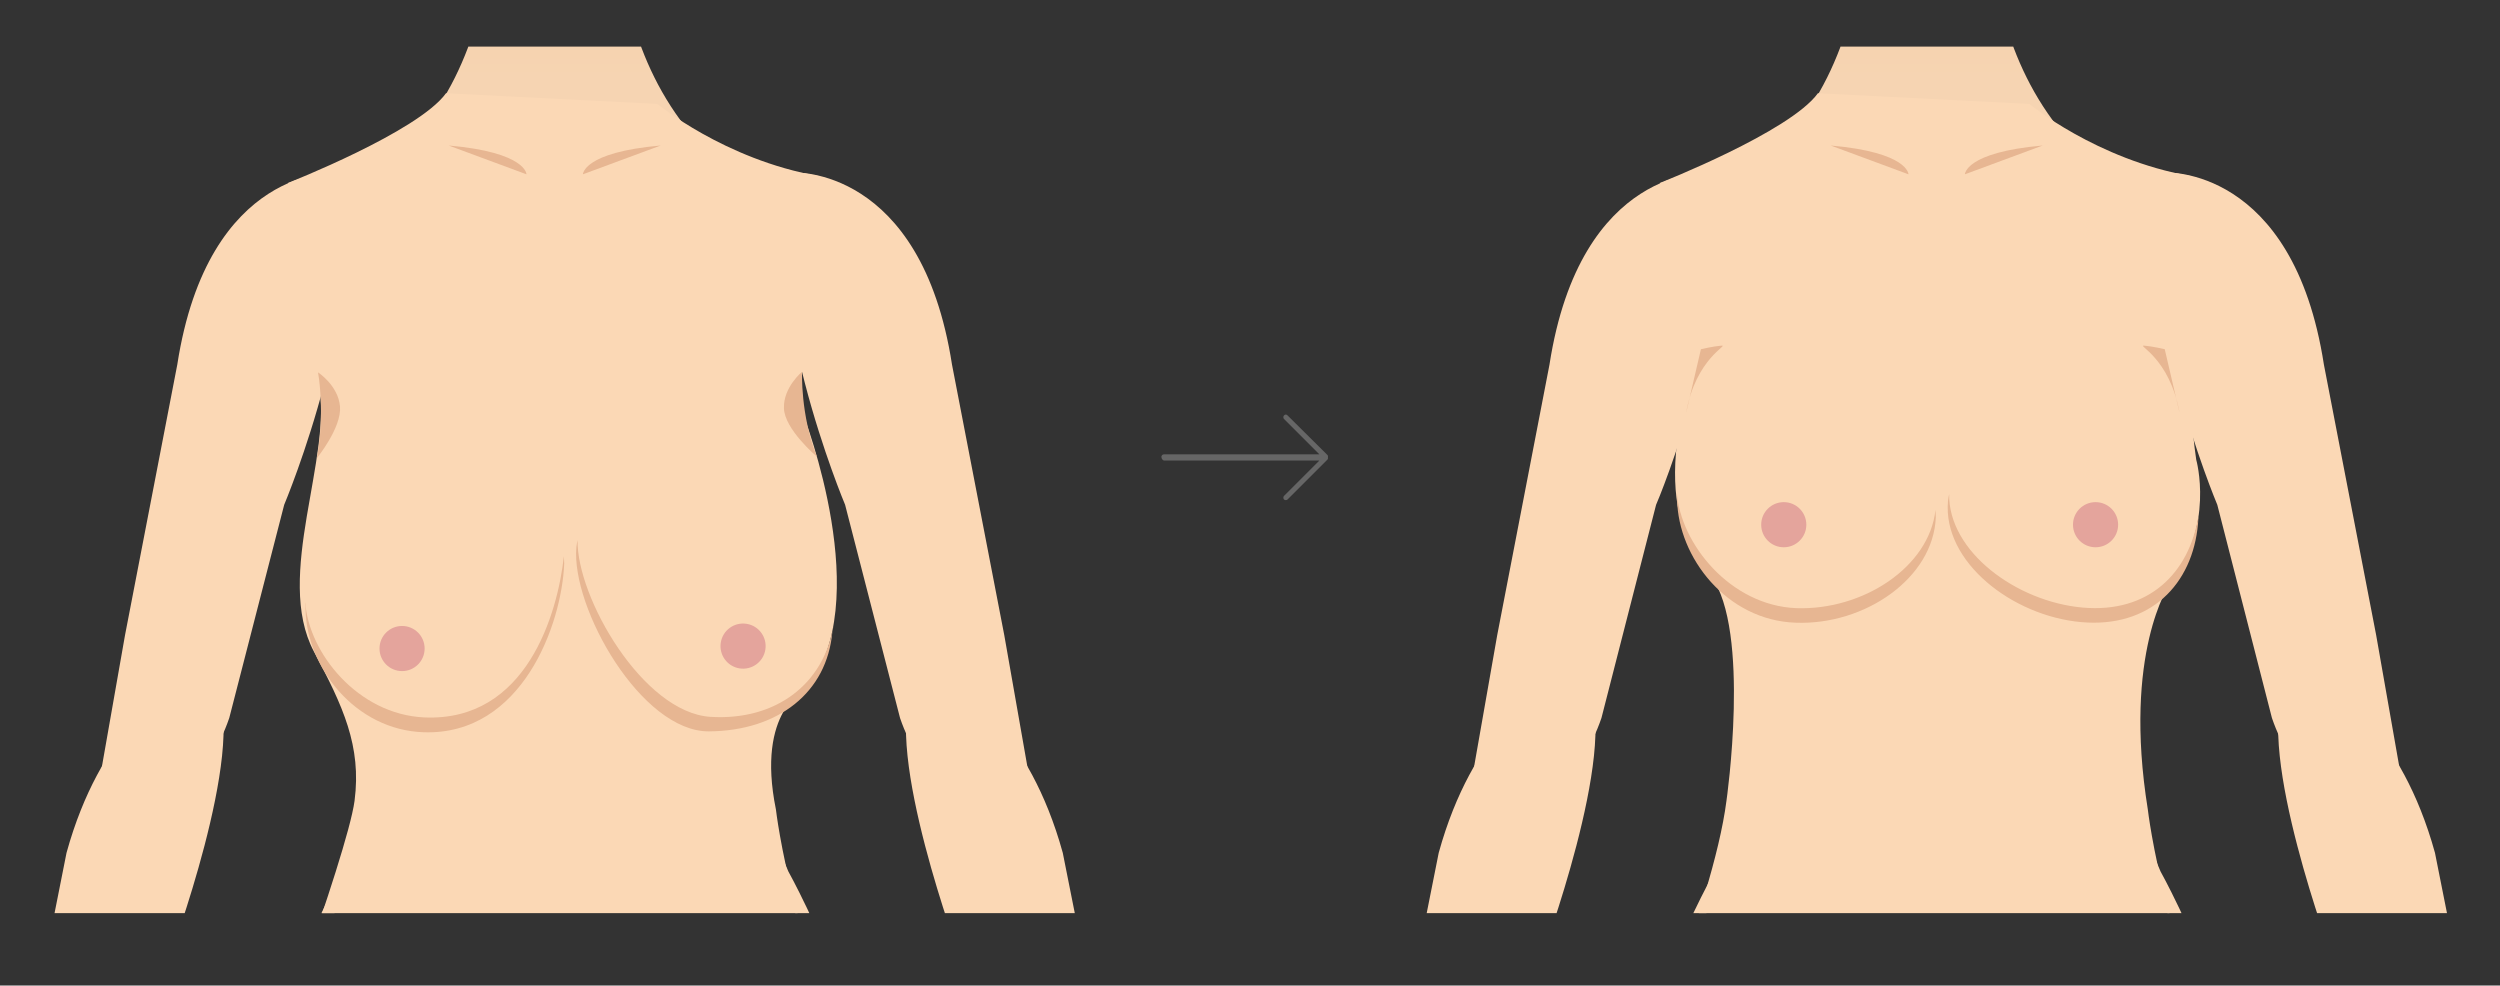 <?xml version="1.0" encoding="utf-8"?>
<!-- Generator: Adobe Illustrator 28.1.0, SVG Export Plug-In . SVG Version: 6.00 Build 0)  -->
<svg version="1.1" id="レイヤー_1" xmlns="http://www.w3.org/2000/svg" xmlns:xlink="http://www.w3.org/1999/xlink" x="0px"
	 y="0px" viewBox="0 0 841.9 331.9" style="enable-background:new 0 0 841.9 331.9;" xml:space="preserve">
<rect x="0" y="0" width="841.9" height="331.9" fill="#333333" stroke="none"/>
<style type="text/css">
	.st0{clip-path:url(#SVGID_00000170958071150490419850000004410845098817894045_);}
	.st1{fill-rule:evenodd;clip-rule:evenodd;fill:#FBD8B5;}
	.st2{fill:#FBD8B6;}
	.st3{fill:#8F6E4C;}
	.st4{fill:url(#SVGID_00000140006321879531292830000006231211893994019716_);}
	.st5{fill:url(#SVGID_00000109011105539592905460000008957632577899361210_);}
	.st6{fill:#F9CBA5;}
	.st7{fill:url(#SVGID_00000091703797050279814870000005418768646377597374_);}
	.st8{fill:#FBD8B5;}
	.st9{fill:#FFFFFF;}
	.st10{fill:#6E4E37;}
	.st11{fill:#614430;}
	.st12{opacity:0.5;fill:#FFFFFF;enable-background:new    ;}
	.st13{fill:#604C3F;}
	.st14{fill:#80604B;}
	.st15{fill:url(#SVGID_00000158013222002486610030000001307344364546751879_);}
	.st16{fill:url(#SVGID_00000009582855704575358710000001948792241330534332_);}
	.st17{fill:url(#SVGID_00000137833479420418571400000001307191163416540293_);}
	.st18{fill:#E7B692;}
	.st19{fill:#886235;}
	.st20{fill:#E4A49C;}
	.st21{fill:url(#SVGID_00000163776750055436499870000017323121471740324771_);}
	.st22{fill:url(#SVGID_00000030489182042050289440000002900029483810973317_);}
	.st23{fill:url(#SVGID_00000043430967321115847590000005097437600029598856_);}
	.st24{fill:url(#SVGID_00000167355392411250265300000012171432474195297704_);}
	.st25{fill:url(#SVGID_00000144296907216193091560000011380449167153959574_);}
	.st26{fill:url(#SVGID_00000088135225853486799590000017724266287943410853_);}
	.st27{fill:#666666;}
</style>
<g>
	<g>
		<defs>
			<rect id="SVGID_1_" x="12.5" y="15.7" width="817.3" height="291.8"/>
		</defs>
		<clipPath id="SVGID_00000071529549233639199410000011679762205874438064_">
			<use xlink:href="#SVGID_1_"  style="overflow:visible;"/>
		</clipPath>
		<g style="clip-path:url(#SVGID_00000071529549233639199410000011679762205874438064_);">
			<g>
				<g>
					<g>
						<g>
							<g>
								<g>
									<g>
										<path class="st1" d="M299.6,427.5c6.6-61.3-34.1-134-34.1-134s-6.6-14.9-7.4-22.6"/>
										<path class="st1" d="M80.4,429.2c-6.6-61.3,34.1-134,34.1-134s6.6-14.9,7.4-22.6"/>
									</g>
									<g>
										<g>
											<path class="st2" d="M361.4,329.4l19.9,92.2c0,0,14.8,9.5,21.9,22.4c0,0,8.8,14.4,13.4,17.8l15.2,13c0,0,1.9,4.7-6.6,2.9
												c0,0-8.3-2.3-14.8-10.4l-5.2-6.4c0,0-3.6-0.5-3.6,16.1l-9.4,0.1l-33.1-4.4c0,0-1.9-38.8,1.8-44.5L338,342.9L361.4,329.4z
												"/>
											<path class="st2" d="M393.4,474.5l-5,49.5c0.1,1-0.5,6.5,2.5,6.8l1.9,0.2c2.5-1.1,3.8-6.6,3.9-8.1l5.2-47.9"/>
											<path class="st2" d="M379.6,470.3l-3.7,64.4c-0.2,1.8,1.3,3.4,3.4,3.6l0,0c2,0.2,3.8-1.1,4-2.9l7.4-64.4"/>
											<path class="st2" d="M367.4,469.5l0.8,63c0,1.8,1.4,3.2,3.2,3.3l0,0c1.8,0,3.3-1.4,3.3-3.2l2.4-63.4"/>
											<path class="st2" d="M358.4,452.4l-2.7,62.6c-0.1,1.8,1.8,5.2,3.4,5.3l0,0c3.2,0.2,3.3-6.3,3.4-8.2l4.6-59.6"/>
											<path class="st2" d="M392.8,484.3c0,0-1.3-7.2-3.8,0.3l0.3-8.5l5.8-1.7L392.8,484.3z"/>
											<path class="st2" d="M367.9,482.1c0,0-0.7-8.5-3.3-0.7l-0.4-7.9l6-1.7L367.9,482.1z"/>
											<path class="st2" d="M379.2,482.7c0,0-1.8-6.5-2.9-1.2l-1.4-8.2l4.9-1L379.2,482.7z"/>
										</g>
										<path class="st3" d="M124.3-104c0,0-11.3,71.9,14.5,86c0,0-6.2-6.2-4.7-13.4c0,0,9.8,16.3,17.8,16.7c0,0-2.5-3.3-2.2-9.1
											c0,0,4.4,9.8,8,10.2l-1.5-6.2c0,0,1.8,7.3,12,8l1.5-24l-12.3-47.9L124.3-104z"/>
										<path class="st3" d="M250.4-104c0,0,11.3,71.9-14.5,86c0,0,6.2-6.2,4.7-13.4c0,0-9.8,16.3-17.8,16.7c0,0,2.5-3.3,2.2-9.1
											c0,0-4.4,9.8-8,10.2l1.5-6.2c0,0-1.8,7.3-12,8l-1.5-24l12.3-47.9L250.4-104z"/>
										
											<linearGradient id="SVGID_00000010303787759099352730000011005343271750364834_" gradientUnits="userSpaceOnUse" x1="347.007" y1="271.576" x2="347.007" y2="390.876" gradientTransform="matrix(1 0 0 -1 -160.207 333.276)">
											<stop  offset="0.295" style="stop-color:#FBD8B5;stop-opacity:0.978"/>
											<stop  offset="0.509" style="stop-color:#FBD4AF;stop-opacity:0.978"/>
											<stop  offset="0.78" style="stop-color:#F9C89E;stop-opacity:0.978"/>
											<stop  offset="0.839" style="stop-color:#F8C499;stop-opacity:0.978"/>
										</linearGradient>
										<path style="fill:url(#SVGID_00000010303787759099352730000011005343271750364834_);" d="M209.8-57.6h-22.6h-0.8h-22.6
											c0,0,15.9,79.1-41,119.3h63.6h0.8h63.6C193.9,21.5,209.8-57.6,209.8-57.6z"/>
										<g>
											<path class="st3" d="M253.7-109.7c4.1-90.6-52-85.9-69.8-85.9s-66.2,8.5-59.6,87.9c0,0-2.1,2.7,15.9-3.5l32.9-53.2
												l12.3,5.5l6.2-1.2l6.2-1.8l19.3,6.8l14.1,6.8l9.2,8.6l5.2,23.5L253.7-109.7z"/>
											<g>
												
													<linearGradient id="SVGID_00000154388058675021955880000005681912846242314136_" gradientUnits="userSpaceOnUse" x1="423.554" y1="430.453" x2="392.235" y2="430.453" gradientTransform="matrix(1 0 0 -1 -160.207 333.276)">
													<stop  offset="0" style="stop-color:#FBD8B5;stop-opacity:0.978"/>
													<stop  offset="0.331" style="stop-color:#FBD4AF;stop-opacity:0.978"/>
													<stop  offset="0.749" style="stop-color:#F9C89E;stop-opacity:0.978"/>
													<stop  offset="0.839" style="stop-color:#F8C499;stop-opacity:0.978"/>
												</linearGradient>
												<path style="fill:url(#SVGID_00000154388058675021955880000005681912846242314136_);" d="M233-96.1
													c-3.3,12.3,2.3,23.7,9.3,21.2c6.6-2.4,16-6.8,19.3-19.1c3.3-12.3,2.1-23.7-5.1-25.6C249.2-121.6,236.3-108.4,233-96.1z"
													/>
												<path class="st6" d="M247.3-112.9c0,0,15.7-1.6,9.1,18.7c0,0-2.2,8.1-13.6,13c0,0,14.8-0.7,17.7-22.2
													C260.6-103.4,260.7-118.3,247.3-112.9z"/>
											</g>
											<g>
												
													<linearGradient id="SVGID_00000002370701773385221560000016148455068866476431_" gradientUnits="userSpaceOnUse" x1="274.06" y1="430.453" x2="305.379" y2="430.453" gradientTransform="matrix(1 0 0 -1 -160.207 333.276)">
													<stop  offset="0" style="stop-color:#FBD8B5;stop-opacity:0.978"/>
													<stop  offset="0.331" style="stop-color:#FBD4AF;stop-opacity:0.978"/>
													<stop  offset="0.749" style="stop-color:#F9C89E;stop-opacity:0.978"/>
													<stop  offset="0.839" style="stop-color:#F8C499;stop-opacity:0.978"/>
												</linearGradient>
												<path style="fill:url(#SVGID_00000002370701773385221560000016148455068866476431_);" d="M144.2-96.1
													c3.3,12.3-2.3,23.7-9.3,21.2c-6.6-2.4-16-6.8-19.3-19.1s-2.1-23.7,5.1-25.6C127.9-121.6,140.9-108.4,144.2-96.1z"/>
												<path class="st6" d="M129.9-112.9c0,0-15.7-1.6-9.1,18.7c0,0,2.2,8.1,13.6,13c0,0-14.8-0.7-17.7-22.2
													C116.6-103.4,116.5-118.3,129.9-112.9z"/>
											</g>
											<path class="st8" d="M189.1-193.9c-31.9,0-57.8,20.2-57.8,71.9c0,15.3,2.3,38,6.3,50.8c9.6,30.4,42.3,52,51.5,52
												c9.3,0,42-21.6,51.5-52c4-12.7,6.3-35.5,6.3-50.8C246.9-173.7,221-193.9,189.1-193.9z"/>
											<path class="st3" d="M251.5-133.4c0-59.8-46.9-66.1-63.4-66.1c-27.6,0-59.1,15.5-61.1,66.5c0,0,5.7-31.9,22.4-36.4
												l24.9-4.9l11.4,4l5.7-0.9l5.7-1.3l18,4.9l13.1,4.9l8.6,6.2l5.7,9.3L251.5-133.4z"/>
											<path class="st3" d="M145.4-165.4c0,0-2.4,42.3,28,42.3c0,0-6.5-6-8.9-20.5c0,0,3.1,20.1,23.8,20.1c0,0-3.8-1-5.1-4.4
												c0,0,9.1,5.6,13.4,5.4c0,0-6.4-5.8-6.4-8.8c0,0,10.5,11,19.8,11c0,0-6.2-5-7.4-8.8c0,0,7.6,9.4,17.2,9.4
												c0,0-8.3-7.8-9.3-14c0,0,10.7,14.4,19.6,15.9c0,0-6.9-8.6-6.7-13.4c0,0,8.9,5.6,15.8,18.5c0,0,5.3,6.4,6.4,19.7
												c0,0,4.4-13,3.3-24.7c0,0,0.9-68-48.8-72C200-189.9,147.2-202.3,145.4-165.4z"/>
											<path class="st3" d="M156.3-174.2c0,0-27.2,66.2-23.4,80.7c0,0-9.1-16.9-3.4-48.4C129.4-142,135.8-175.9,156.3-174.2z"/>
										</g>
										<g>
											<g>
												<path class="st9" d="M228.3-99c-0.2,3.9-5.4,8.1-11.5,7.8c-6.1-0.4-13.8-0.7-13.5-4.7c0.3-3.9,8.3-11.3,14.4-10.9
													C223.8-106.4,228.6-102.9,228.3-99z"/>
												<g>
													<path class="st10" d="M208.5-101.3c-1.4,4,0.7,8.4,4.8,9.8c4,1.4,8.3-0.8,9.7-4.8s-0.7-8.4-4.7-9.7
														C214.3-107.4,209.9-105.3,208.5-101.3z"/>
													<path class="st11" d="M211.2-100.6c-0.9,2.6,0.5,5.4,3,6.3c2.6,0.9,5.4-0.5,6.3-3c0.9-2.6-0.5-5.4-3.1-6.3
														C214.9-104.5,212.1-103.1,211.2-100.6z"/>
													<path class="st12" d="M210.3-96c0.1,1.2,1,2.1,2.2,2.1c1.2-0.1,2.1-1,2.1-2.2c-0.1-1.2-1.1-2.1-2.2-2
														C211.2-98.2,210.3-97.2,210.3-96z"/>
												</g>
												<g>
													<path class="st13" d="M202.5-95.5c0,0,3.2-7.4,7.4-10.5c2.6-2,5.7-2.7,9.5-2c3,0.6,7,4.1,8.8,8.7
														C228.3-99.3,215.5-116.6,202.5-95.5z"/>
													<path class="st13" d="M217.4-108.1c0,0,2.8,0.8,4.6-1.3c0,0-0.4,0.6-1,1.5c0,0,0.2,0.8,3.5-1.2c0,0-0.5,1.9-1.8,2.2
														c0,0,1.1,1,3.4,0.1c0,0,0.8-0.3,1.3-0.6c0,0-1,2.4-3.1,2.2c0,0,1.2,1.5,4,0.6c0,0-1.1,1.1-1.6,0.9c0,0,1.9,1.3,3.8,0.5
														c0,0-1.6,1.8-3.5,1.1c0,0,1.9,1.2,3.1,0.7c0,0-1,1.1-2.3,0.7l-7.3-5.4l-2.6-0.8L217.4-108.1z"/>
													<path class="st13" d="M209.8-105.9c0,0,1.3-0.6,1.5-2.5c0,0,0.3,0.4,0.3,1.1c0,0,1,0.1,2.1-2.5c0,0,0.5,1.2-0.2,1.9
														c0,0,1.1,0,2.1-1.6c0,0,0.3-0.5,0.6-0.9c0,0,0.4,1.7-1,2.6c0,0,1.4,0.2,2.7-1.6c0,0-0.3,1.1-0.6,1.2
														c0,0,1.7-0.2,2.5-1.5c0,0-0.3,1.7-1.7,2.2c0,0,1.7-0.3,2.2-1.1c0,0,0,0.6-1,1l-6.9,1.1l-1.9,0.9L209.8-105.9z"/>
													<path class="st13" d="M227-101.4c0.2,0-0.3-1-0.1-0.9c1.4,1.4,2.3,1.6,3.4,1.7c-1.3,1.3-3.1,0.3-2.8,0.2
														c-0.1-0.1-0.3-0.3-0.4-0.4C227.1-100.8,227.1-101.2,227-101.4z"/>
													<path class="st13" d="M227.9-99.8c0.2,0-0.2-0.8-0.1-0.6c1,1,1.6,1.1,2.5,1.2c-0.9,0.9-2.3,0.2-2,0.2
														c-0.1,0-0.2-0.2-0.3-0.3C227.9-99.4,227.9-99.7,227.9-99.8z"/>
												</g>
												<path class="st13" d="M227.8-100.5c0,0,5.3,6.9-7.3,9.3c0,0,2.5-0.7,6.4-4.8C226.9-96,228.5-97.5,227.8-100.5z"/>
											</g>
											<path class="st14" d="M202.5-117.9c0,0,3.5-3.8,16.6-2.5l14,2.1c0,0-12.2,0-19.2,0.8C213.8-117.5,204.2-115,202.5-117.9z
												"/>
										</g>
										<g>
											<g>
												<path class="st9" d="M150.4-99c0.2,3.9,5.4,8.1,11.5,7.8c6.1-0.4,13.8-0.7,13.5-4.7c-0.3-3.9-8.3-11.3-14.5-10.9
													C154.9-106.4,150.2-102.9,150.4-99z"/>
												<g>
													<path class="st10" d="M170.1-101.3c1.4,4-0.7,8.4-4.7,9.8s-8.4-0.8-9.7-4.8c-1.4-4,0.7-8.4,4.7-9.7
														C164.4-107.4,168.8-105.3,170.1-101.3z"/>
													<path class="st11" d="M167.5-100.6c0.9,2.6-0.5,5.4-3,6.3c-2.6,0.9-5.4-0.5-6.3-3c-0.9-2.6,0.5-5.4,3.1-6.3
														C163.8-104.5,166.6-103.1,167.5-100.6z"/>
													<path class="st12" d="M162.8-95.7c0,1.2-1,2.1-2.2,2.1c-1.2-0.1-2.1-1-2.1-2.3c0.1-1.2,1.1-2.1,2.3-2
														C161.9-97.8,162.8-96.8,162.8-95.7z"/>
												</g>
												<g>
													<path class="st13" d="M176.2-95.5c0,0-3.2-7.4-7.4-10.5c-2.6-2-5.7-2.7-9.5-2c-3,0.6-7,4.1-8.8,8.7
														C150.4-99.3,163.2-116.6,176.2-95.5z"/>
													<path class="st13" d="M162.1-107.3c0,0-3.6-0.1-5.3-2.2c0,0,0.4,0.6,1,1.5c0,0-0.2,0.8-3.5-1.2c0,0,0.5,1.9,1.8,2.2
														c0,0-1.1,1-3.4,0.1c0,0-0.8-0.3-1.3-0.6c0,0,1,2.4,3.1,2.2c0,0-1.3,1.5-4.1,0.6c0,0,1.1,1.1,1.6,0.9
														c0,0-1.9,1.3-3.8,0.5c0,0,1.6,1.8,3.4,1.1c0,0-1.9,1.2-3,0.7c0,0,1,1.1,2.3,0.7l7.3-5.4l2.6-0.8L162.1-107.3z"/>
													<path class="st13" d="M168.9-105.9c0,0-1.3-0.6-1.5-2.5c0,0-0.3,0.4-0.3,1.1c0,0-1,0.1-2.1-2.5c0,0-0.5,1.2,0.2,1.9
														c0,0-1.1,0-2.1-1.6c0,0-0.3-0.5-0.6-0.9c0,0-0.4,1.7,1,2.6c0,0-1.4,0.2-2.7-1.6c0,0,0.3,1.1,0.6,1.2
														c0,0-1.7-0.2-2.5-1.5c0,0,0.3,1.7,1.7,2.2c0,0-1.7-0.3-2.2-1.1c0,0,0,0.6,1,1l6.9,1.1l1.9,0.9L168.9-105.9z"/>
													<path class="st13" d="M151.7-101.4c-0.2,0,0.3-1,0.1-0.9c-1.4,1.4-2.3,1.6-3.5,1.7c1.3,1.3,3.1,0.3,2.8,0.2
														c0.1-0.1,0.3-0.3,0.4-0.4C151.6-100.8,151.6-101.2,151.7-101.4z"/>
													<path class="st13" d="M150.8-99.8c-0.2,0,0.2-0.8,0.1-0.6c-1,1-1.6,1.1-2.5,1.2c0.9,0.9,2.3,0.2,2,0.2
														c0,0,0.2-0.2,0.3-0.3C150.8-99.4,150.8-99.7,150.8-99.8z"/>
												</g>
												<path class="st13" d="M150.9-100.5c0,0-5.3,6.9,7.3,9.3c0,0-2.5-0.7-6.4-4.8C151.9-96,150.2-97.5,150.9-100.5z"/>
											</g>
											<path class="st14" d="M176.2-117.9c0,0-3.5-3.8-16.6-2.5l-14,2.1c0,0,12.2,0,19.2,0.8C164.9-117.5,174.5-115,176.2-117.9
												z"/>
										</g>
										
											<linearGradient id="SVGID_00000083071514355179778530000002399395512236153529_" gradientUnits="userSpaceOnUse" x1="349.007" y1="405.876" x2="349.007" y2="453.376" gradientTransform="matrix(1 0 0 -1 -160.207 333.276)">
											<stop  offset="0" style="stop-color:#FBD8B3"/>
											<stop  offset="0.398" style="stop-color:#FBD7B2;stop-opacity:0"/>
										</linearGradient>
										<path style="fill:url(#SVGID_00000083071514355179778530000002399395512236153529_);" d="M192.3-76.7
											c0,3.2-1.5,4.1-3.5,4.1c-1.9,0-3.5-0.9-3.5-4.1s1.5-43.4,3.5-43.4S192.3-79.8,192.3-76.7z"/>
										<g>
											<path class="st10" d="M174.6-51.6c0,0-4.9-0.1-4.6-3.2c0,0,0.2-2.3,2.3-1.4l2.3,1.3c0,0,2.1,1.6,3.6,1.9
												c0,0,0.8,1.2-1.6,1.4H174.6z"/>
											<path class="st10" d="M202.1-51.7c0,0,4.9-0.1,4.6-3.2c0,0-0.2-2.3-2.3-1.3l-2.3,1.3c0,0-2.1,1.6-3.6,1.9
												c0,0-0.8,1.2,1.6,1.4h2V-51.7z"/>
											<path class="st10" d="M181.1-51.6c0,0-2.3-0.5-0.8-1.2c0,0,1.2-1.1,3-0.2c0,0,2.7,2,5.5,2c0,0,3.4-1.1,6.4-2.2
												c0.8,0,3-0.1,1.9,1.6c0,0-3.6,1.1-6.8,2.1c0,0-1.9,0.4-4.2-0.3L181.1-51.6z"/>
										</g>
										
											<radialGradient id="SVGID_00000083047400700056176610000004246849592312166275_" cx="348.757" cy="659.576" r="16.645" gradientTransform="matrix(1 0 0 -0.409 -160.207 221.387)" gradientUnits="userSpaceOnUse">
											<stop  offset="0.124" style="stop-color:#F5B199"/>
											<stop  offset="0.274" style="stop-color:#F5B099;stop-opacity:0.835"/>
											<stop  offset="0.639" style="stop-color:#F5AF99;stop-opacity:0.577"/>
											<stop  offset="1" style="stop-color:#F3A499;stop-opacity:0"/>
										</radialGradient>
										<path style="fill:url(#SVGID_00000083047400700056176610000004246849592312166275_);" d="M205.3-54.4
											c0,2.5-7.5,12.9-16.6,12.9s-16.9-9.3-16.9-11.8s7.1,2.6,16.2,2.6C197.2-50.7,205.3-56.9,205.3-54.4z"/>
										<g>
										</g>
										
											<radialGradient id="SVGID_00000013912667477674600100000017201610547188638651_" cx="348.711" cy="674.836" r="14.078" gradientTransform="matrix(1 0 0 -0.409 -160.207 221.387)" gradientUnits="userSpaceOnUse">
											<stop  offset="0.377" style="stop-color:#F5B199"/>
											<stop  offset="1" style="stop-color:#F3A499;stop-opacity:0"/>
										</radialGradient>
										<path style="fill:url(#SVGID_00000013912667477674600100000017201610547188638651_);" d="M205.3-56.2
											c-1.7,2.4-10.7,5.8-16.6,6c-9.1,0.3-17.1-3.5-17.1-6c0,0,5.4-1.7,8.3-2.3c0,0,4.3-1.2,7.1,0.9c0,0,1.8,0.8,2.6,0.1
											c0,0,2.8-2.1,8.2-0.3C197.8-57.8,205.8-56.8,205.3-56.2z"/>
										<path class="st8" d="M221.4,35c0,0,22.5,18.7,54.3,24.3c0,0,0,26.2,0,48.7c0,0-8.3,10.3-5.1,31.9c0,0,24.7,63.7,0.8,92.1
											c0,0-16.9,7.1-10.1,40.6c0,0,6,52.4,34,99.1c0,0-58.1,45.5-209.8,0.6c0,0,31.4-84,33.9-102.6c2.4-18.5-3.9-31.9-13.7-50.3
											c-13.5-25.5,6.6-65.7,1.6-90.3c0,0-10.3-17.1-4.7-47L97,61.6c0,0,43.8-17.2,53.2-30.2L221.4,35z"/>
										<path class="st1" d="M193.3,425.4c0,0,3.2,102.4,3.2,116.6l-2.6,79c0,0-2.6,35.8,1.6,50.6c0,0,7.7,31,5.7,47
											c0,0-7.8,96.1-4.6,158.4c0,0,5.3,80.8,1.6,120.3c0,0-0.5,31.5,12.1,34.5c0,0,10.3,6.1,16.5-13c0,0,11.9-82,21.9-130.1
											c0,0,20-108.6,11.6-176.4c0,0,0-46,8.4-67.1c0,0,45.7-211.7,26.8-272.8L193.3,425.4z"/>
										<path class="st1" d="M187.1,425.4c0,0-3.2,102.4-3.2,116.6l2.6,79c0,0,2.6,35.8-1.6,50.6c0,0-7.7,31-5.7,47
											c0,0,7.8,96.1,4.6,158.4c0,0-5.3,80.8-1.6,120.3c0,0,0.5,31.5-12.1,34.5c0,0-10.3,6.1-16.5-13c0,0-11.9-82-21.9-130.1
											c0,0-20-108.6-11.6-176.4c0,0,0-46-8.4-67.1c0,0-45.7-211.7-26.8-272.8L187.1,425.4z"/>
										<path class="st8" d="M185.7,434.8l0.9-0.8c0,0,1-3.5,3.4-3.6c0,0,2.5-0.7,3.6,2.8l2.8,1.8l88.4-48.5l-3.2-10.9l-184.1-6.7
											l-8.8,0.8l-3,2.8l0.3,5.1L185.7,434.8z"/>
										<path class="st1" d="M323.3,232.5c0,0,23.1,13,34.6,54.7l28.9,145.1l-26.7-1.4l-36.8-108.5c0,0-26.1-70-15.8-90.8
											C307.4,231.6,310.5,227.5,323.3,232.5z"/>
										<path class="st1" d="M267.1,58.1c0,0,43.1-2.4,53.5,64.7l17.6,91.1l8,45.5c0,0-29.6,21.6-43.1-17.6L284.6,170
											C284.6,170,254.3,98,267.1,58.1z"/>
										<g>
											<path class="st2" d="M19,329.4l-20,92.2c0,0-14.8,9.5-21.9,22.4c0,0-8.8,14.4-13.4,17.8l-15.2,13c0,0-1.9,4.7,6.6,2.9
												c0,0,8.3-2.3,14.8-10.4l5.2-6.4c0,0,3.6-0.5,3.6,16.1l9.4,0.1l33.1-4.4c0,0,1.9-38.8-1.8-44.5l22.9-85.3L19,329.4z"/>
											<path class="st2" d="M-13.1,474.5l5,49.5c-0.1,1,0.5,6.5-2.5,6.8l-1.9,0.2c-2.5-1.1-3.8-6.6-3.9-8.1l-5.2-47.9"/>
											<path class="st2" d="M0.7,470.3l3.7,64.4c0.2,1.8-1.3,3.4-3.4,3.6l0,0c-2,0.2-3.8-1.1-4-2.9l-7.4-64.4"/>
											<path class="st2" d="M12.9,469.5l-0.8,63c0,1.8-1.4,3.2-3.2,3.3l0,0c-1.8,0-3.3-1.4-3.3-3.2l-2.4-63.4"/>
											<path class="st2" d="M21.9,452.4l2.7,62.6c0.1,1.8-1.8,5.2-3.4,5.3l0,0c-3.2,0.2-3.3-6.3-3.4-8.2l-4.6-59.6"/>
											<path class="st2" d="M-12.5,484.3c0,0,1.3-7.2,3.8,0.3l-0.3-8.5l-5.8-1.7L-12.5,484.3z"/>
											<path class="st2" d="M12.5,482.1c0,0,0.7-8.5,3.3-0.7l0.4-7.9l-6-1.7L12.5,482.1z"/>
											<path class="st2" d="M1.1,482.7c0,0,1.8-6.5,2.9-1.2l1.4-8.2l-4.9-1L1.1,482.7z"/>
										</g>
										<path class="st1" d="M57,232.5c0,0-23.1,13-34.6,54.7L-6.4,432.3l26.7-1.4l36.8-108.5c0,0,26.1-70,15.8-90.8
											C72.9,231.6,69.8,227.5,57,232.5z"/>
										<path class="st1" d="M113.2,58.1c0,0-43.1-2.4-53.5,64.7l-17.6,91.1l-8,45.5c0,0,29.6,21.6,43.1-17.6L95.7,170
											C95.7,170,126,98,113.2,58.1z"/>
										<g>
											<g>
												<g>
													<path class="st2" d="M145.4,1084.4c0,0-6.9,11.6-7.2,13.4c0,0-2.6,6.4-5.4,4.9c0,0-6.4-1-1.3-11.1l5.7-12.3l5.9-1.3
														l3.9,1.8L145.4,1084.4z"/>
													<path class="st2" d="M146.4,1076.7c0,0-2,11.3-3.6,13.6l-4.6,10c0,0-4.9,6.9,3.1,9c0,0,4.1-1,5.9-7.2
														c0,0,2.3-6.2,4.4-7.5l5.1-10.3l0.3-6.2l-10.5-2.3L146.4,1076.7L146.4,1076.7z"/>
													<path class="st2" d="M153.9,1083.8c0,0,13.6-1.8,14.6,4.6s-1.3-0.5-1.3-0.5s-4.9,2.3-6.9,7.4c0,0-2.1,3.2-3.2,6.1
														c-1.2,3.2-1.7,5.2-1.7,5.2s0.5,8.7-8.2,6.2c0,0-4.1-2,0-10.8c0,0,3.6-5.4,3.6-9.8
														C150.8,1092.3,150.8,1086.4,153.9,1083.8z"/>
													<path class="st6" d="M145.9,1111.4c0,0,6,2.3,8.2-2.6c0,0,3.1-8.8,4.3-9.9c0,0-2.2,5.6-2.1,7.5c0,0-0.9,5.4-4.2,6.7
														C152,1113.1,147.8,1115,145.9,1111.4z"/>
													<path class="st6" d="M150.3,1096l3-5.5c0,0,1-2.5-0.6-2.1c0,0-0.7-0.4-2.7,7.3C150,1095.6,149.7,1096.6,150.3,1096z"/>
												</g>
												<path class="st6" d="M136.9,1106.1c0,0,6,4.4,8.9-2.2c0,0,2.9-6.5,4.1-7.6c0,0-1.8,3.7-2.4,5.5c0,0-1.8,5.9-5.1,7.2
													C142.5,1109,139,1110.3,136.9,1106.1z"/>
											</g>
											<g>
												<path class="st2" d="M142.6,945.3l5.1,51.6l-0.5,9.5c0,0-6.9,11-3.4,19.5l1.6,3.6l-10.5,34.2l-5.1,19
													c0,0-7.2,12.1,0.3,14.9l5.1-9.8l6.2-6.4l6.9,0.3l17,4.6l-1.8,5.1c0,0-4.6,12.6-7.2,14.9c0,0-5.7,5.9,2.8,9.8
													c0,0,7.7,2.8,13.6-9.8c0,0,1.3-7.2,3.4-9c0,0,8.7-12.6,4.1-35.5c0,0-2.8-13.1,0-16.2c0,0,4.6-7.5,1.3-19.8
													c0,0-1-8-0.3-9.8c0,0,0.5-5.6-2.1-10.8l1.5-61.7L142.6,945.3z"/>
											</g>
											<path class="st6" d="M130,1097.7c0,0,2.2-7.8,4.3-10.7l0.4-1.4l-1.2-1c0,0-0.8,2.8-1.6,5.5
												C131.8,1090.1,129.2,1094.3,130,1097.7z"/>
										</g>
										<g>
											<g>
												<g>
													<path class="st2" d="M234.8,1083.7c0,0,6.9,11.6,7.2,13.4c0,0,2.6,6.4,5.4,4.9c0,0,6.4-1,1.3-11.1l-5.7-12.3l-5.9-1.3
														l-3.9,1.8L234.8,1083.7z"/>
													<path class="st2" d="M233.7,1076c0,0,2,11.3,3.6,13.6l4.6,10c0,0,4.9,6.9-3.1,9c0,0-4.1-1-5.9-7.2c0,0-2.3-6.2-4.4-7.5
														l-5.1-10.3l-0.3-6.2l10.5-2.3L233.7,1076L233.7,1076z"/>
													<path class="st2" d="M226.3,1083.2c0,0-13.6-1.8-14.6,4.6s1.3-0.5,1.3-0.5s4.9,2.3,6.9,7.4c0,0,2.1,3.2,3.2,6.1
														c1.2,3.2,1.7,5.2,1.7,5.2s-0.5,8.7,8.2,6.2c0,0,4.1-2,0-10.8c0,0-3.6-5.4-3.6-9.8
														C229.4,1091.7,229.4,1085.8,226.3,1083.2z"/>
													<path class="st6" d="M234.3,1110.7c0,0-6,2.3-8.2-2.6c0,0-3.1-8.8-4.3-9.9c0,0,2.2,5.6,2.1,7.5c0,0,0.9,5.4,4.2,6.6
														C228.2,1112.5,232.4,1114.3,234.3,1110.7z"/>
													<path class="st6" d="M229.9,1095.3l-3-5.5c0,0-1-2.5,0.6-2.1c0,0,0.7-0.4,2.7,7.3
														C230.1,1095,230.4,1095.9,229.9,1095.3z"/>
												</g>
												<path class="st6" d="M243.3,1105.5c0,0-6,4.4-8.9-2.2c0,0-2.9-6.5-4.1-7.5c0,0,1.8,3.7,2.4,5.5c0,0,1.8,5.9,5.1,7.2
													C237.7,1108.4,241.2,1109.6,243.3,1105.5z"/>
											</g>
											<g>
												<path class="st2" d="M237.6,944.7l-5.1,51.6l0.5,9.5c0,0,6.9,11,3.3,19.5l-1.5,3.6l10.5,34.2l5.1,19
													c0,0,7.2,12.1-0.3,14.9l-5.1-9.8l-6.2-6.4l-6.9,0.3l-17,4.6l1.8,5.1c0,0,4.6,12.6,7.2,14.9c0,0,5.7,5.9-2.8,9.8
													c0,0-7.7,2.8-13.6-9.8c0,0-1.3-7.2-3.4-9c0,0-8.7-12.6-4.1-35.5c0,0,2.8-13.1,0-16.2c0,0-4.6-7.5-1.3-19.8
													c0,0,1-8,0.3-9.8c0,0-0.5-5.6,2.1-10.8l-1.5-61.7L237.6,944.7z"/>
											</g>
											<path class="st6" d="M250.2,1097.1c0,0-2.2-7.8-4.3-10.7l-0.4-1.4l1.2-1c0,0,0.8,2.9,1.6,5.5
												C248.3,1089.5,251,1093.7,250.2,1097.1z"/>
										</g>
									</g>
								</g>
								<path class="st18" d="M140.5,371.5c0,0,13.8,44.1,41.3,56.2l2.2,0.5v-3.3l-2.8-4.4C181.2,420.5,155.4,402.9,140.5,371.5z"/>
								<path class="st18" d="M237.7,372.3c0,0-13.8,44.1-41.3,56.2l-2.2,0.5v-3.3l2.8-4.4C196.9,421.3,222.8,403.7,237.7,372.3z"/>
								<g>
									<path class="st18" d="M239.2,241.4c22.3,1.4,38.2-11.3,41.4-30.4c0,0.8-0.3,0.9-0.3,1.8c-1.8,20.4-18.2,33.3-41.5,33.5
										c-22.8,0.2-46.5-41.6-44.7-62c0.1-0.8,0.2-1.6,0.4-2.4C194.2,201.2,216.5,239.9,239.2,241.4z"/>
								</g>
								<g>
									<path class="st18" d="M142.9,241.6c34.5,1.5,44.9-35.1,47-54.3c0,0.8,0.1,1.6,0.1,2.5c-0.8,20.5-14.2,57.8-47.2,56.8
										c-23.3-0.7-39.6-22.1-39.9-41.4c0-0.8-0.2-1.6-0.1-2.4C103.9,219.8,120.5,240.6,142.9,241.6z"/>
								</g>
								<path class="st18" d="M196.1,328.2c0,2.8-1.4,5.1-3,5.1c-1.7,0-3-2.3-3-5.1c0-2.8,1.3-5.1,3-5.1
									C194.8,323.2,196.1,325.5,196.1,328.2z"/>
							</g>
						</g>
						<path class="st19" d="M177.7-184.3c0,0,38.2-7.1,46.9,42.9C224.6-141.4,220.4-194.5,177.7-184.3z"/>
						<path class="st19" d="M168.7-181.7c0,0-13.5,6.6-17,21.2C151.7-160.5,156.9-170.2,168.7-181.7z"/>
					</g>
					
						<ellipse transform="matrix(0.16 -0.987 0.987 0.16 -4.584 429.812)" class="st20" cx="250.3" cy="217.6" rx="7.6" ry="7.6"/>
					<circle class="st20" cx="135.4" cy="218.4" r="7.6"/>
					<path class="st18" d="M270.1,125.2c0,0-0.6,14.5,5,28.6c0,0-11-9.3-11.1-16.4C263.8,130.4,270.1,125.2,270.1,125.2z"/>
					<path class="st18" d="M107.1,125.4c0,0,2.5,13.2-0.4,28.9c0,0,8.4-10.3,7.8-17.4C113.9,129.8,107.1,125.4,107.1,125.4z"/>
				</g>
				<g>
					<g>
						<g>
							<g>
								<g>
									<g>
										<path class="st1" d="M761.7,427.5c6.6-61.3-34.1-134-34.1-134s-6.6-14.9-7.4-22.6"/>
										<path class="st1" d="M542.4,429.2c-6.6-61.3,34.1-134,34.1-134s6.6-14.9,7.4-22.6"/>
									</g>
									<g>
										<g>
											<path class="st2" d="M823.4,329.4l19.9,92.2c0,0,14.8,9.5,21.9,22.4c0,0,8.8,14.4,13.4,17.8l15.2,13c0,0,1.9,4.7-6.6,2.9
												c0,0-8.3-2.3-14.8-10.4l-5.2-6.4c0,0-3.6-0.5-3.6,16.1l-9.4,0.1l-33.1-4.4c0,0-1.9-38.8,1.8-44.5L800,342.9L823.4,329.4z
												"/>
											<path class="st2" d="M855.5,474.5l-5,49.5c0.1,1-0.5,6.5,2.5,6.8l1.9,0.2c2.5-1.1,3.8-6.6,3.9-8.1L864,475"/>
											<path class="st2" d="M841.6,470.3l-3.7,64.4c-0.2,1.8,1.3,3.4,3.4,3.6l0,0c2,0.2,3.8-1.1,4-2.9l7.4-64.4"/>
											<path class="st2" d="M829.4,469.5l0.8,63c0,1.8,1.4,3.2,3.2,3.3l0,0c1.8,0,3.3-1.4,3.3-3.2l2.4-63.4"/>
											<path class="st2" d="M820.5,452.4l-2.7,62.6c-0.1,1.8,1.8,5.2,3.4,5.3l0,0c3.2,0.2,3.3-6.3,3.4-8.2l4.6-59.6"/>
											<path class="st2" d="M854.9,484.3c0,0-1.3-7.2-3.8,0.3l0.3-8.5l5.8-1.7L854.9,484.3z"/>
											<path class="st2" d="M829.9,482.1c0,0-0.7-8.5-3.3-0.7l-0.4-7.9l6-1.7L829.9,482.1z"/>
											<path class="st2" d="M841.3,482.7c0,0-1.8-6.5-2.9-1.2l-1.4-8.2l4.9-1L841.3,482.7z"/>
										</g>
										<path class="st3" d="M586.3-104c0,0-11.3,71.9,14.5,86c0,0-6.2-6.2-4.7-13.4c0,0,9.8,16.3,17.8,16.7c0,0-2.5-3.3-2.2-9.1
											c0,0,4.4,9.8,8,10.2l-1.5-6.2c0,0,1.8,7.3,12,8l1.5-24l-12.3-47.9L586.3-104z"/>
										<path class="st3" d="M712.4-104c0,0,11.3,71.9-14.5,86c0,0,6.2-6.2,4.7-13.4c0,0-9.8,16.3-17.8,16.7c0,0,2.5-3.3,2.2-9.1
											c0,0-4.4,9.8-8,10.2l1.5-6.2c0,0-1.8,7.3-12,8l-1.5-24l12.3-47.9L712.4-104z"/>
										
											<linearGradient id="SVGID_00000044868584225659687570000010630051989637860534_" gradientUnits="userSpaceOnUse" x1="809.107" y1="271.576" x2="809.107" y2="390.876" gradientTransform="matrix(1 0 0 -1 -160.207 333.276)">
											<stop  offset="0.295" style="stop-color:#FBD8B5;stop-opacity:0.978"/>
											<stop  offset="0.509" style="stop-color:#FBD4AF;stop-opacity:0.978"/>
											<stop  offset="0.78" style="stop-color:#F9C89E;stop-opacity:0.978"/>
											<stop  offset="0.839" style="stop-color:#F8C499;stop-opacity:0.978"/>
										</linearGradient>
										<path style="fill:url(#SVGID_00000044868584225659687570000010630051989637860534_);" d="M671.9-57.6h-22.6h-0.8h-22.6
											c0,0,15.9,79.1-41,119.3h63.6h0.8h63.6C656,21.5,671.9-57.6,671.9-57.6z"/>
										<g>
											<path class="st3" d="M715.8-109.7c4.1-90.6-52-85.9-69.8-85.9s-66.2,8.5-59.6,87.9c0,0-2.1,2.7,15.9-3.5l32.9-53.2
												l12.3,5.5l6.2-1.2l6.2-1.8l19.3,6.8l14.1,6.8l9.2,8.6l5.2,23.5L715.8-109.7z"/>
											<g>
												
													<linearGradient id="SVGID_00000127739956138439904600000014524673045605437061_" gradientUnits="userSpaceOnUse" x1="885.554" y1="430.453" x2="854.235" y2="430.453" gradientTransform="matrix(1 0 0 -1 -160.207 333.276)">
													<stop  offset="0" style="stop-color:#FBD8B5;stop-opacity:0.978"/>
													<stop  offset="0.331" style="stop-color:#FBD4AF;stop-opacity:0.978"/>
													<stop  offset="0.749" style="stop-color:#F9C89E;stop-opacity:0.978"/>
													<stop  offset="0.839" style="stop-color:#F8C499;stop-opacity:0.978"/>
												</linearGradient>
												<path style="fill:url(#SVGID_00000127739956138439904600000014524673045605437061_);" d="M695-96.1
													c-3.3,12.3,2.3,23.7,9.3,21.2c6.6-2.4,16-6.8,19.3-19.1s2.1-23.7-5.1-25.6C711.3-121.6,698.3-108.4,695-96.1z"/>
												<path class="st6" d="M709.3-112.9c0,0,15.7-1.6,9.1,18.7c0,0-2.2,8.1-13.6,13c0,0,14.8-0.7,17.7-22.2
													C722.6-103.4,722.7-118.3,709.3-112.9z"/>
											</g>
											<g>
												
													<linearGradient id="SVGID_00000152972161880997848620000012818491533995777432_" gradientUnits="userSpaceOnUse" x1="736.06" y1="430.453" x2="767.379" y2="430.453" gradientTransform="matrix(1 0 0 -1 -160.207 333.276)">
													<stop  offset="0" style="stop-color:#FBD8B5;stop-opacity:0.978"/>
													<stop  offset="0.331" style="stop-color:#FBD4AF;stop-opacity:0.978"/>
													<stop  offset="0.749" style="stop-color:#F9C89E;stop-opacity:0.978"/>
													<stop  offset="0.839" style="stop-color:#F8C499;stop-opacity:0.978"/>
												</linearGradient>
												<path style="fill:url(#SVGID_00000152972161880997848620000012818491533995777432_);" d="M606.2-96.1
													c3.3,12.3-2.3,23.7-9.3,21.2c-6.6-2.4-16-6.8-19.3-19.1s-2.1-23.7,5.1-25.6C590-121.6,602.9-108.4,606.2-96.1z"/>
												<path class="st6" d="M591.9-112.9c0,0-15.7-1.6-9.1,18.7c0,0,2.2,8.1,13.6,13c0,0-14.8-0.7-17.7-22.2
													C578.6-103.4,578.6-118.3,591.9-112.9z"/>
											</g>
											<path class="st8" d="M651.1-193.9c-31.9,0-57.8,20.2-57.8,71.9c0,15.3,2.3,38,6.3,50.8c9.6,30.4,42.3,52,51.5,52
												c9.3,0,42-21.6,51.5-52c4-12.7,6.3-35.5,6.3-50.8C708.9-173.7,683-193.9,651.1-193.9z"/>
											<path class="st3" d="M713.5-133.4c0-59.8-46.9-66.1-63.4-66.1c-27.6,0-59.1,15.5-61.1,66.5c0,0,5.7-31.9,22.4-36.4
												l24.9-4.9l11.4,4l5.7-0.9l5.7-1.3l18,4.9l13.1,4.9l8.6,6.2l5.7,9.3L713.5-133.4z"/>
											<path class="st3" d="M607.4-165.4c0,0-2.4,42.3,28,42.3c0,0-6.5-6-8.9-20.5c0,0,3.1,20.1,23.8,20.1c0,0-3.8-1-5.1-4.4
												c0,0,9.1,5.6,13.4,5.4c0,0-6.4-5.8-6.4-8.8c0,0,10.5,11,19.8,11c0,0-6.2-5-7.4-8.8c0,0,7.6,9.4,17.2,9.4
												c0,0-8.3-7.8-9.3-14c0,0,10.7,14.4,19.6,15.9c0,0-6.9-8.6-6.7-13.4c0,0,8.9,5.6,15.8,18.5c0,0,5.3,6.4,6.4,19.7
												c0,0,4.4-13,3.3-24.7c0,0,0.9-68-48.8-72C662-189.9,609.2-202.3,607.4-165.4z"/>
											<path class="st3" d="M618.3-174.2c0,0-27.2,66.2-23.4,80.7c0,0-9.1-16.9-3.4-48.4C591.4-142,597.8-175.9,618.3-174.2z"/>
										</g>
										<g>
											<g>
												<path class="st9" d="M690.3-99c-0.2,3.9-5.4,8.1-11.5,7.8c-6.1-0.4-13.8-0.7-13.5-4.7c0.3-3.9,8.3-11.3,14.4-10.9
													C685.8-106.4,690.6-102.9,690.3-99z"/>
												<g>
													<path class="st10" d="M670.6-101.3c-1.4,4,0.7,8.4,4.8,9.8c4,1.4,8.3-0.8,9.7-4.8s-0.7-8.4-4.7-9.7
														C676.3-107.4,671.9-105.3,670.6-101.3z"/>
													<path class="st11" d="M673.2-100.6c-0.9,2.6,0.5,5.4,3,6.3c2.6,0.9,5.4-0.5,6.3-3c0.9-2.6-0.5-5.4-3.1-6.3
														C676.9-104.5,674.1-103.1,673.2-100.6z"/>
													<path class="st12" d="M672.4-96c0.1,1.2,1,2.1,2.2,2.1c1.2-0.1,2.1-1,2.1-2.2c-0.1-1.2-1.1-2.1-2.2-2
														C673.2-98.2,672.3-97.2,672.4-96z"/>
												</g>
												<g>
													<path class="st13" d="M664.5-95.5c0,0,3.2-7.4,7.4-10.5c2.6-2,5.7-2.7,9.5-2c3,0.6,7,4.1,8.8,8.7
														C690.3-99.3,677.6-116.6,664.5-95.5z"/>
													<path class="st13" d="M679.4-108.1c0,0,2.8,0.8,4.6-1.3c0,0-0.4,0.6-1,1.5c0,0,0.2,0.8,3.5-1.2c0,0-0.5,1.9-1.8,2.2
														c0,0,1.1,1,3.4,0.1c0,0,0.8-0.3,1.3-0.6c0,0-1,2.4-3.1,2.2c0,0,1.2,1.5,4,0.6c0,0-1.1,1.1-1.6,0.9c0,0,1.9,1.3,3.8,0.5
														c0,0-1.6,1.8-3.5,1.1c0,0,1.9,1.2,3.1,0.7c0,0-1,1.1-2.3,0.7l-7.3-5.4L680-107L679.4-108.1z"/>
													<path class="st13" d="M671.8-105.9c0,0,1.3-0.6,1.5-2.5c0,0,0.3,0.4,0.3,1.1c0,0,1,0.1,2.1-2.5c0,0,0.5,1.2-0.2,1.9
														c0,0,1.1,0,2.1-1.6c0,0,0.3-0.5,0.6-0.9c0,0,0.4,1.7-1,2.6c0,0,1.4,0.2,2.7-1.6c0,0-0.3,1.1-0.6,1.2
														c0,0,1.7-0.2,2.5-1.5c0,0-0.3,1.7-1.7,2.2c0,0,1.7-0.3,2.2-1.1c0,0,0,0.6-1,1l-6.9,1.1l-1.9,0.9L671.8-105.9z"/>
													<path class="st13" d="M689.1-101.4c0.2,0-0.3-1-0.1-0.9c1.4,1.4,2.3,1.6,3.4,1.7c-1.3,1.3-3.1,0.3-2.8,0.2
														c-0.1-0.1-0.3-0.3-0.4-0.4C689.1-100.8,689.1-101.2,689.1-101.4z"/>
													<path class="st13" d="M689.9-99.8c0.2,0-0.2-0.8-0.1-0.6c1,1,1.6,1.1,2.5,1.2c-0.9,0.9-2.3,0.2-2,0.2
														c-0.1,0-0.2-0.2-0.3-0.3C690-99.4,690-99.7,689.9-99.8z"/>
												</g>
												<path class="st13" d="M689.8-100.5c0,0,5.3,6.9-7.3,9.3c0,0,2.5-0.7,6.4-4.8C688.9-96,690.5-97.5,689.8-100.5z"/>
											</g>
											<path class="st14" d="M664.5-117.9c0,0,3.5-3.8,16.6-2.5l14,2.1c0,0-12.2,0-19.2,0.8C675.9-117.5,666.3-115,664.5-117.9z
												"/>
										</g>
										<g>
											<g>
												<path class="st9" d="M612.4-99c0.2,3.9,5.4,8.1,11.5,7.8c6.1-0.4,13.8-0.7,13.5-4.7c-0.3-3.9-8.3-11.3-14.5-10.9
													C616.9-106.4,612.2-102.9,612.4-99z"/>
												<g>
													<path class="st10" d="M632.2-101.3c1.4,4-0.7,8.4-4.7,9.8s-8.4-0.8-9.7-4.8c-1.4-4,0.7-8.4,4.7-9.7
														C626.4-107.4,630.8-105.3,632.2-101.3z"/>
													<path class="st11" d="M629.5-100.6c0.9,2.6-0.5,5.4-3,6.3c-2.6,0.9-5.4-0.5-6.3-3c-0.9-2.6,0.5-5.4,3.1-6.3
														C625.8-104.5,628.6-103.1,629.5-100.6z"/>
													<path class="st12" d="M624.8-95.7c0,1.2-1,2.1-2.2,2.1c-1.2-0.1-2.1-1-2.1-2.3c0.1-1.2,1.1-2.1,2.3-2
														C623.9-97.8,624.8-96.8,624.8-95.7z"/>
												</g>
												<g>
													<path class="st13" d="M638.3-95.5c0,0-3.2-7.4-7.4-10.5c-2.6-2-5.7-2.7-9.5-2c-3,0.6-7,4.1-8.8,8.7
														C612.5-99.3,625.2-116.6,638.3-95.5z"/>
													<path class="st13" d="M624.1-107.3c0,0-3.6-0.1-5.3-2.2c0,0,0.4,0.6,1,1.5c0,0-0.2,0.8-3.5-1.2c0,0,0.5,1.9,1.8,2.2
														c0,0-1.1,1-3.4,0.1c0,0-0.8-0.3-1.3-0.6c0,0,1,2.4,3.1,2.2c0,0-1.3,1.5-4.1,0.6c0,0,1.1,1.1,1.6,0.9
														c0,0-1.9,1.3-3.8,0.5c0,0,1.6,1.8,3.4,1.1c0,0-1.9,1.2-3,0.7c0,0,1,1.1,2.3,0.7l7.3-5.4l2.6-0.8L624.1-107.3z"/>
													<path class="st13" d="M631-105.9c0,0-1.3-0.6-1.5-2.5c0,0-0.3,0.4-0.3,1.1c0,0-1,0.1-2.1-2.5c0,0-0.5,1.2,0.2,1.9
														c0,0-1.1,0-2.1-1.6c0,0-0.3-0.5-0.6-0.9c0,0-0.4,1.7,1,2.6c0,0-1.4,0.2-2.7-1.6c0,0,0.3,1.1,0.6,1.2
														c0,0-1.7-0.2-2.5-1.5c0,0,0.3,1.7,1.7,2.2c0,0-1.7-0.3-2.2-1.1c0,0,0,0.6,1,1l6.9,1.1l1.9,0.9L631-105.9z"/>
													<path class="st13" d="M613.7-101.4c-0.2,0,0.3-1,0.1-0.9c-1.4,1.4-2.3,1.6-3.5,1.7c1.3,1.3,3.1,0.3,2.8,0.2
														c0.1-0.1,0.3-0.3,0.4-0.4C613.7-100.8,613.7-101.2,613.7-101.4z"/>
													<path class="st13" d="M612.9-99.8c-0.2,0,0.2-0.8,0.1-0.6c-1,1-1.6,1.1-2.5,1.2c0.9,0.9,2.3,0.2,2,0.2
														c0,0,0.2-0.2,0.3-0.3C612.8-99.4,612.8-99.7,612.9-99.8z"/>
												</g>
												<path class="st13" d="M613-100.5c0,0-5.3,6.9,7.3,9.3c0,0-2.5-0.7-6.4-4.8C613.9-96,612.2-97.5,613-100.5z"/>
											</g>
											<path class="st14" d="M638.3-117.9c0,0-3.5-3.8-16.6-2.5l-14,2.1c0,0,12.2,0,19.2,0.8C626.9-117.5,636.5-115,638.3-117.9
												z"/>
										</g>
										
											<linearGradient id="SVGID_00000142887918352230738250000003450673041387164308_" gradientUnits="userSpaceOnUse" x1="811.107" y1="405.876" x2="811.107" y2="453.376" gradientTransform="matrix(1 0 0 -1 -160.207 333.276)">
											<stop  offset="0" style="stop-color:#FBD8B3"/>
											<stop  offset="0.398" style="stop-color:#FBD7B2;stop-opacity:0"/>
										</linearGradient>
										<path style="fill:url(#SVGID_00000142887918352230738250000003450673041387164308_);" d="M654.4-76.7
											c0,3.2-1.5,4.1-3.5,4.1c-1.9,0-3.5-0.9-3.5-4.1s1.5-43.4,3.5-43.4C652.8-120.1,654.4-79.8,654.4-76.7z"/>
										<g>
											<path class="st10" d="M636.6-51.6c0,0-4.9-0.1-4.6-3.2c0,0,0.2-2.3,2.3-1.4l2.3,1.3c0,0,2.1,1.6,3.6,1.9
												c0,0,0.8,1.2-1.6,1.4H636.6z"/>
											<path class="st10" d="M664.1-51.7c0,0,4.9-0.1,4.6-3.2c0,0-0.2-2.3-2.3-1.3l-2.3,1.3c0,0-2.1,1.6-3.6,1.9
												c0,0-0.8,1.2,1.6,1.4h2V-51.7z"/>
											<path class="st10" d="M643.1-51.6c0,0-2.3-0.5-0.8-1.2c0,0,1.2-1.1,3-0.2c0,0,2.7,2,5.5,2c0,0,3.4-1.1,6.4-2.2
												c0.8,0,3-0.1,1.9,1.6c0,0-3.6,1.1-6.8,2.1c0,0-1.9,0.4-4.2-0.3L643.1-51.6z"/>
										</g>
										
											<radialGradient id="SVGID_00000029763415562731214490000002406847965319964095_" cx="810.817" cy="659.576" r="16.629" gradientTransform="matrix(1 0 0 -0.409 -160.207 221.387)" gradientUnits="userSpaceOnUse">
											<stop  offset="0.124" style="stop-color:#F5B199"/>
											<stop  offset="0.274" style="stop-color:#F5B099;stop-opacity:0.835"/>
											<stop  offset="0.639" style="stop-color:#F5AF99;stop-opacity:0.577"/>
											<stop  offset="1" style="stop-color:#F3A499;stop-opacity:0"/>
										</radialGradient>
										<path style="fill:url(#SVGID_00000029763415562731214490000002406847965319964095_);" d="M667.3-54.4
											c0,2.5-7.5,12.9-16.6,12.9s-16.9-9.3-16.9-11.8s7.1,2.6,16.2,2.6C659.2-50.7,667.3-56.9,667.3-54.4z"/>
										<g>
										</g>
										
											<radialGradient id="SVGID_00000085961948090808889940000001331373900530687416_" cx="810.739" cy="674.836" r="14.083" gradientTransform="matrix(1 0 0 -0.409 -160.207 221.387)" gradientUnits="userSpaceOnUse">
											<stop  offset="0.377" style="stop-color:#F5B199"/>
											<stop  offset="1" style="stop-color:#F3A499;stop-opacity:0"/>
										</radialGradient>
										<path style="fill:url(#SVGID_00000085961948090808889940000001331373900530687416_);" d="M667.3-56.2
											c-1.7,2.4-10.7,5.8-16.6,6c-9.1,0.3-17.1-3.5-17.1-6c0,0,5.4-1.7,8.3-2.3c0,0,4.3-1.2,7.1,0.9c0,0,1.8,0.8,2.6,0.1
											c0,0,2.8-2.1,8.2-0.3C659.8-57.8,667.8-56.8,667.3-56.2z"/>
										<path class="st8" d="M683.4,35c0,0,22.5,18.7,54.3,24.3c0,0,0,26.2,0,48.7c0,0-1.3,25.2,1.9,46.8c0,0,6.4,22.5-9,42
											c0,0-15.8,23-7.3,75.8c0,0,6,52.4,34,99.1c0,0-58.1,45.5-209.8,0.6c0,0,29.3-66.7,33.9-102.6c0,0,8.3-57.4-5.2-75.7
											c0,0-21.8-18.1-6.9-64.9c0,0-10.3-17.1-4.7-47L559,61.6c0,0,43.8-17.2,53.2-30.2L683.4,35z"/>
										<path class="st1" d="M655.4,425.4c0,0,3.2,102.4,3.2,116.6l-2.6,79c0,0-2.6,35.8,1.6,50.6c0,0,7.7,31,5.7,47
											c0,0-7.8,96.1-4.6,158.4c0,0,5.3,80.8,1.6,120.3c0,0-0.5,31.5,12.1,34.5c0,0,10.3,6.1,16.5-13c0,0,11.9-82,21.9-130.1
											c0,0,20-108.6,11.6-176.4c0,0,0-46,8.4-67.1c0,0,45.7-211.7,26.8-272.8L655.4,425.4z"/>
										<path class="st1" d="M649.1,425.4c0,0-3.2,102.4-3.2,116.6l2.6,79c0,0,2.6,35.8-1.6,50.6c0,0-7.7,31-5.7,47
											c0,0,7.8,96.1,4.6,158.4c0,0-5.3,80.8-1.6,120.3c0,0,0.5,31.5-12.1,34.5c0,0-10.3,6.1-16.5-13c0,0-11.9-82-21.9-130.1
											c0,0-20-108.6-11.6-176.4c0,0,0-46-8.4-67.1c0,0-45.7-211.7-26.8-272.8L649.1,425.4z"/>
										<path class="st8" d="M647.7,434.8l0.9-0.8c0,0,1-3.5,3.4-3.6c0,0,2.5-0.7,3.6,2.8l2.8,1.8l88.4-48.5l-3.2-10.9l-184.1-6.7
											l-8.8,0.8l-3,2.8l0.3,5.1L647.7,434.8z"/>
										<path class="st1" d="M785.4,232.5c0,0,23.1,13,34.6,54.7l28.9,145.1l-26.7-1.4l-36.8-108.5c0,0-26.1-70-15.8-90.8
											C769.5,231.6,772.5,227.5,785.4,232.5z"/>
										<path class="st1" d="M729.1,58.1c0,0,43.1-2.4,53.5,64.7l17.6,91.1l8,45.5c0,0-29.6,21.6-43.1-17.6L746.7,170
											C746.7,170,716.4,98,729.1,58.1z"/>
										<g>
											<path class="st2" d="M481,329.4l-19.9,92.2c0,0-14.8,9.5-21.9,22.4c0,0-8.8,14.4-13.4,17.8l-15.2,13c0,0-1.9,4.7,6.6,2.9
												c0,0,8.3-2.3,14.8-10.4l5.2-6.4c0,0,3.6-0.5,3.6,16.1l9.4,0.1l33.1-4.4c0,0,1.9-38.8-1.8-44.5l22.9-85.3L481,329.4z"/>
											<path class="st2" d="M448.9,474.5l5,49.5c-0.1,1,0.5,6.5-2.5,6.8l-1.9,0.2c-2.5-1.1-3.8-6.6-3.9-8.1l-5.2-47.9"/>
											<path class="st2" d="M462.8,470.3l3.7,64.4c0.2,1.8-1.3,3.4-3.4,3.6l0,0c-2,0.2-3.8-1.1-4-2.9l-7.4-64.4"/>
											<path class="st2" d="M475,469.5l-0.8,63c0,1.8-1.4,3.2-3.2,3.3l0,0c-1.8,0-3.3-1.4-3.3-3.2l-2.4-63.4"/>
											<path class="st2" d="M483.9,452.4l2.7,62.6c0.1,1.8-1.8,5.2-3.4,5.3l0,0c-3.2,0.2-3.3-6.3-3.4-8.2l-4.6-59.6"/>
											<path class="st2" d="M449.6,484.3c0,0,1.3-7.2,3.8,0.3l-0.3-8.5l-5.8-1.7L449.6,484.3z"/>
											<path class="st2" d="M474.5,482.1c0,0,0.7-8.5,3.3-0.7l0.4-7.9l-6-1.7L474.5,482.1z"/>
											<path class="st2" d="M463.1,482.7c0,0,1.8-6.5,2.9-1.2l1.4-8.2l-4.9-1L463.1,482.7z"/>
										</g>
										<path class="st1" d="M519.1,232.5c0,0-23.1,13-34.6,54.7l-28.9,145.1l26.7-1.4l36.8-108.5c0,0,26.1-70,15.8-90.8
											C534.9,231.6,531.9,227.5,519.1,232.5z"/>
										<path class="st1" d="M575.3,58.1c0,0-43.1-2.4-53.5,64.7l-17.6,91.1l-8,45.5c0,0,29.6,21.6,43.1-17.6l18.4-71.8
											C557.8,170,588,98,575.3,58.1z"/>
										<g>
											<g>
												<g>
													<path class="st2" d="M607.5,1084.4c0,0-6.9,11.6-7.2,13.4c0,0-2.6,6.4-5.4,4.9c0,0-6.4-1-1.3-11.1l5.7-12.3l5.9-1.3
														l3.9,1.8L607.5,1084.4z"/>
													<path class="st2" d="M608.5,1076.7c0,0-2,11.3-3.6,13.6l-4.6,10c0,0-4.9,6.9,3.1,9c0,0,4.1-1,5.9-7.2
														c0,0,2.3-6.2,4.4-7.5l5.1-10.3l0.3-6.2l-10.5-2.3v0.9H608.5z"/>
													<path class="st2" d="M615.9,1083.8c0,0,13.6-1.8,14.6,4.6s-1.3-0.5-1.3-0.5s-4.9,2.3-6.9,7.4c0,0-2.1,3.2-3.2,6.1
														c-1.2,3.2-1.7,5.2-1.7,5.2s0.5,8.7-8.2,6.2c0,0-4.1-2,0-10.8c0,0,3.6-5.4,3.6-9.8
														C612.8,1092.3,612.8,1086.4,615.9,1083.8z"/>
													<path class="st6" d="M608,1111.4c0,0,6,2.3,8.2-2.6c0,0,3.1-8.8,4.3-9.9c0,0-2.2,5.6-2.1,7.5c0,0-0.9,5.4-4.2,6.7
														C614.1,1113.1,609.8,1115,608,1111.4z"/>
													<path class="st6" d="M612.3,1096l3-5.5c0,0,1-2.5-0.6-2.1c0,0-0.7-0.4-2.7,7.3C612.1,1095.6,611.8,1096.6,612.3,1096z"
														/>
												</g>
												<path class="st6" d="M598.9,1106.1c0,0,6,4.4,8.9-2.2c0,0,2.9-6.5,4.1-7.6c0,0-1.8,3.7-2.4,5.5c0,0-1.8,5.9-5.1,7.2
													C604.5,1109,601.1,1110.3,598.9,1106.1z"/>
											</g>
											<g>
												<path class="st2" d="M604.6,945.3l5.1,51.6l-0.5,9.5c0,0-6.9,11-3.4,19.5l1.6,3.6l-10.5,34.2l-5.1,19
													c0,0-7.2,12.1,0.3,14.9l5.1-9.8l6.2-6.4l6.9,0.3l17,4.6l-1.8,5.1c0,0-4.6,12.6-7.2,14.9c0,0-5.7,5.9,2.8,9.8
													c0,0,7.7,2.8,13.6-9.8c0,0,1.3-7.2,3.4-9c0,0,8.7-12.6,4.1-35.5c0,0-2.8-13.1,0-16.2c0,0,4.6-7.5,1.3-19.8
													c0,0-1-8-0.3-9.8c0,0,0.5-5.6-2.1-10.8l1.5-61.7L604.6,945.3z"/>
											</g>
											<path class="st6" d="M592,1097.7c0,0,2.2-7.8,4.3-10.7l0.4-1.4l-1.2-1c0,0-0.8,2.8-1.6,5.5
												C593.9,1090.1,591.2,1094.3,592,1097.7z"/>
										</g>
										<g>
											<g>
												<g>
													<path class="st2" d="M696.8,1083.7c0,0,6.9,11.6,7.2,13.4c0,0,2.6,6.4,5.4,4.9c0,0,6.4-1,1.3-11.1l-5.7-12.3l-5.9-1.3
														l-3.9,1.8L696.8,1083.7z"/>
													<path class="st2" d="M695.8,1076c0,0,2,11.3,3.6,13.6l4.6,10c0,0,4.9,6.9-3.1,9c0,0-4.1-1-5.9-7.2c0,0-2.3-6.2-4.4-7.5
														l-5.1-10.3l-0.3-6.2l10.5-2.3v0.9H695.8z"/>
													<path class="st2" d="M688.3,1083.2c0,0-13.6-1.8-14.6,4.6s1.3-0.5,1.3-0.5s4.9,2.3,6.9,7.4c0,0,2.1,3.2,3.2,6.1
														c1.2,3.2,1.7,5.2,1.7,5.2s-0.5,8.7,8.2,6.2c0,0,4.1-2,0-10.8c0,0-3.6-5.4-3.6-9.8
														C691.4,1091.7,691.4,1085.8,688.3,1083.2z"/>
													<path class="st6" d="M696.3,1110.7c0,0-6,2.3-8.2-2.6c0,0-3.1-8.8-4.3-9.9c0,0,2.2,5.6,2.1,7.5c0,0,0.9,5.4,4.2,6.6
														C690.2,1112.5,694.5,1114.3,696.3,1110.7z"/>
													<path class="st6" d="M692,1095.3l-3-5.5c0,0-1-2.5,0.6-2.1c0,0,0.7-0.4,2.7,7.3C692.2,1095,692.5,1095.9,692,1095.3z"
														/>
												</g>
												<path class="st6" d="M705.3,1105.5c0,0-6,4.4-8.9-2.2c0,0-2.9-6.5-4.1-7.5c0,0,1.8,3.7,2.4,5.5c0,0,1.8,5.9,5.1,7.2
													C699.8,1108.4,703.2,1109.6,705.3,1105.5z"/>
											</g>
											<g>
												<path class="st2" d="M699.6,944.7l-5.1,51.6l0.5,9.5c0,0,6.9,11,3.3,19.5l-1.5,3.6l10.5,34.2l5.1,19
													c0,0,7.2,12.1-0.3,14.9l-5.1-9.8l-6.2-6.4l-6.9,0.3l-17,4.6l1.8,5.1c0,0,4.6,12.6,7.2,14.9c0,0,5.7,5.9-2.8,9.8
													c0,0-7.7,2.8-13.6-9.8c0,0-1.3-7.2-3.4-9c0,0-8.7-12.6-4.1-35.5c0,0,2.8-13.1,0-16.2c0,0-4.6-7.5-1.3-19.8
													c0,0,1-8,0.3-9.8c0,0-0.5-5.6,2.1-10.8l-1.5-61.7L699.6,944.7z"/>
											</g>
											<path class="st6" d="M712.2,1097.1c0,0-2.2-7.8-4.3-10.7l-0.4-1.4l1.2-1c0,0,0.8,2.9,1.6,5.5
												C710.4,1089.5,713,1093.7,712.2,1097.1z"/>
										</g>
									</g>
								</g>
								<path class="st18" d="M602.5,371.5c0,0,13.8,44.1,41.3,56.2l2.2,0.5v-3.3l-2.8-4.4C643.3,420.5,617.4,402.9,602.5,371.5z"/>
								<path class="st18" d="M699.7,372.3c0,0-13.8,44.1-41.3,56.2l-2.2,0.5v-3.3l2.8-4.4C659,421.3,684.9,403.7,699.7,372.3z"/>
								<g>
									<path class="st18" d="M701.3,204.6c22.3,2,35.9-11.6,39-30.7c0,0.8,0,1.6-0.1,2.5c-1.8,20.4-16.1,35.2-39.4,33.1
										c-23.2-2.1-46.6-20.3-44.8-40.7c0.1-0.8,0.2-1.6,0.4-2.4C656.1,185.7,679,202.6,701.3,204.6z"/>
								</g>
								<g>
									<path class="st18" d="M604.9,204.8c22.4,0.8,44.8-13.8,46.9-33.1c0,0.8,0.1,1.6,0.1,2.5c-0.8,20.5-23.9,36.4-47.2,35.5
										c-23.3-0.8-39.6-22.1-39.9-41.4c0-0.8-0.2-1.6-0.1-2.4C565.9,183,582.6,203.9,604.9,204.8z"/>
								</g>
								<path class="st18" d="M658.1,328.2c0,2.8-1.4,5.1-3,5.1c-1.7,0-3-2.3-3-5.1c0-2.8,1.3-5.1,3-5.1
									C656.8,323.2,658.1,325.5,658.1,328.2z"/>
							</g>
						</g>
						<path class="st19" d="M639.7-184.3c0,0,38.2-7.1,46.9,42.9C686.6-141.4,682.5-194.5,639.7-184.3z"/>
						<path class="st19" d="M630.7-181.7c0,0-13.5,6.6-17,21.2C613.7-160.5,618.9-170.2,630.7-181.7z"/>
					</g>
					<circle class="st20" cx="705.7" cy="176.7" r="7.6"/>
					<circle class="st20" cx="600.7" cy="176.7" r="7.6"/>
					<path class="st18" d="M734,139.1l-5-21.5c0,0-4.2-1-6.9-1.2C719.3,116.1,730.7,120.4,734,139.1z"/>
					<path class="st18" d="M567.8,139.1l5-21.5c0,0,4.2-1,6.9-1.2C582.5,116.1,571.1,120.4,567.8,139.1z"/>
				</g>
				<path class="st27" d="M392.1,155.1h52.2L432.4,167c-0.3,0.3-0.3,0.9,0,1.2s0.9,0.3,1.2,0l13.4-13.4l0,0l0.1-0.1c0,0,0,0,0-0.1
					c0,0,0-0.1,0.1-0.1v-0.1c0,0,0,0,0-0.1l0,0v-0.1v-0.1v-0.1v-0.1v-0.1v-0.1V154v-0.1v-0.1v-0.1l0,0c0,0,0,0,0-0.1v-0.1
					c0,0,0-0.1-0.1-0.1v-0.1c0,0,0-0.1-0.1-0.1l0,0l-13.4-13.3c-0.2-0.2-0.4-0.3-0.6-0.3c-0.2,0-0.4,0.1-0.6,0.3
					c-0.3,0.3-0.3,0.9,0,1.2l0,0l11.9,11.9H392c-0.5,0-0.9,0.4-0.9,0.9C391.2,154.7,391.7,155.1,392.1,155.1z"/>
			</g>
			<g>
				<path class="st18" d="M661.7,58.7c0,0,0-7.4,26.2-9.7"/>
				<path class="st18" d="M642.7,58.7c0,0,0-7.4-26.2-9.7"/>
			</g>
			<g>
				<path class="st18" d="M196.3,58.7c0,0,0-7.4,26.2-9.7"/>
				<path class="st18" d="M177.3,58.7c0,0,0-7.4-26.2-9.7"/>
			</g>
		</g>
	</g>
</g>
</svg>
